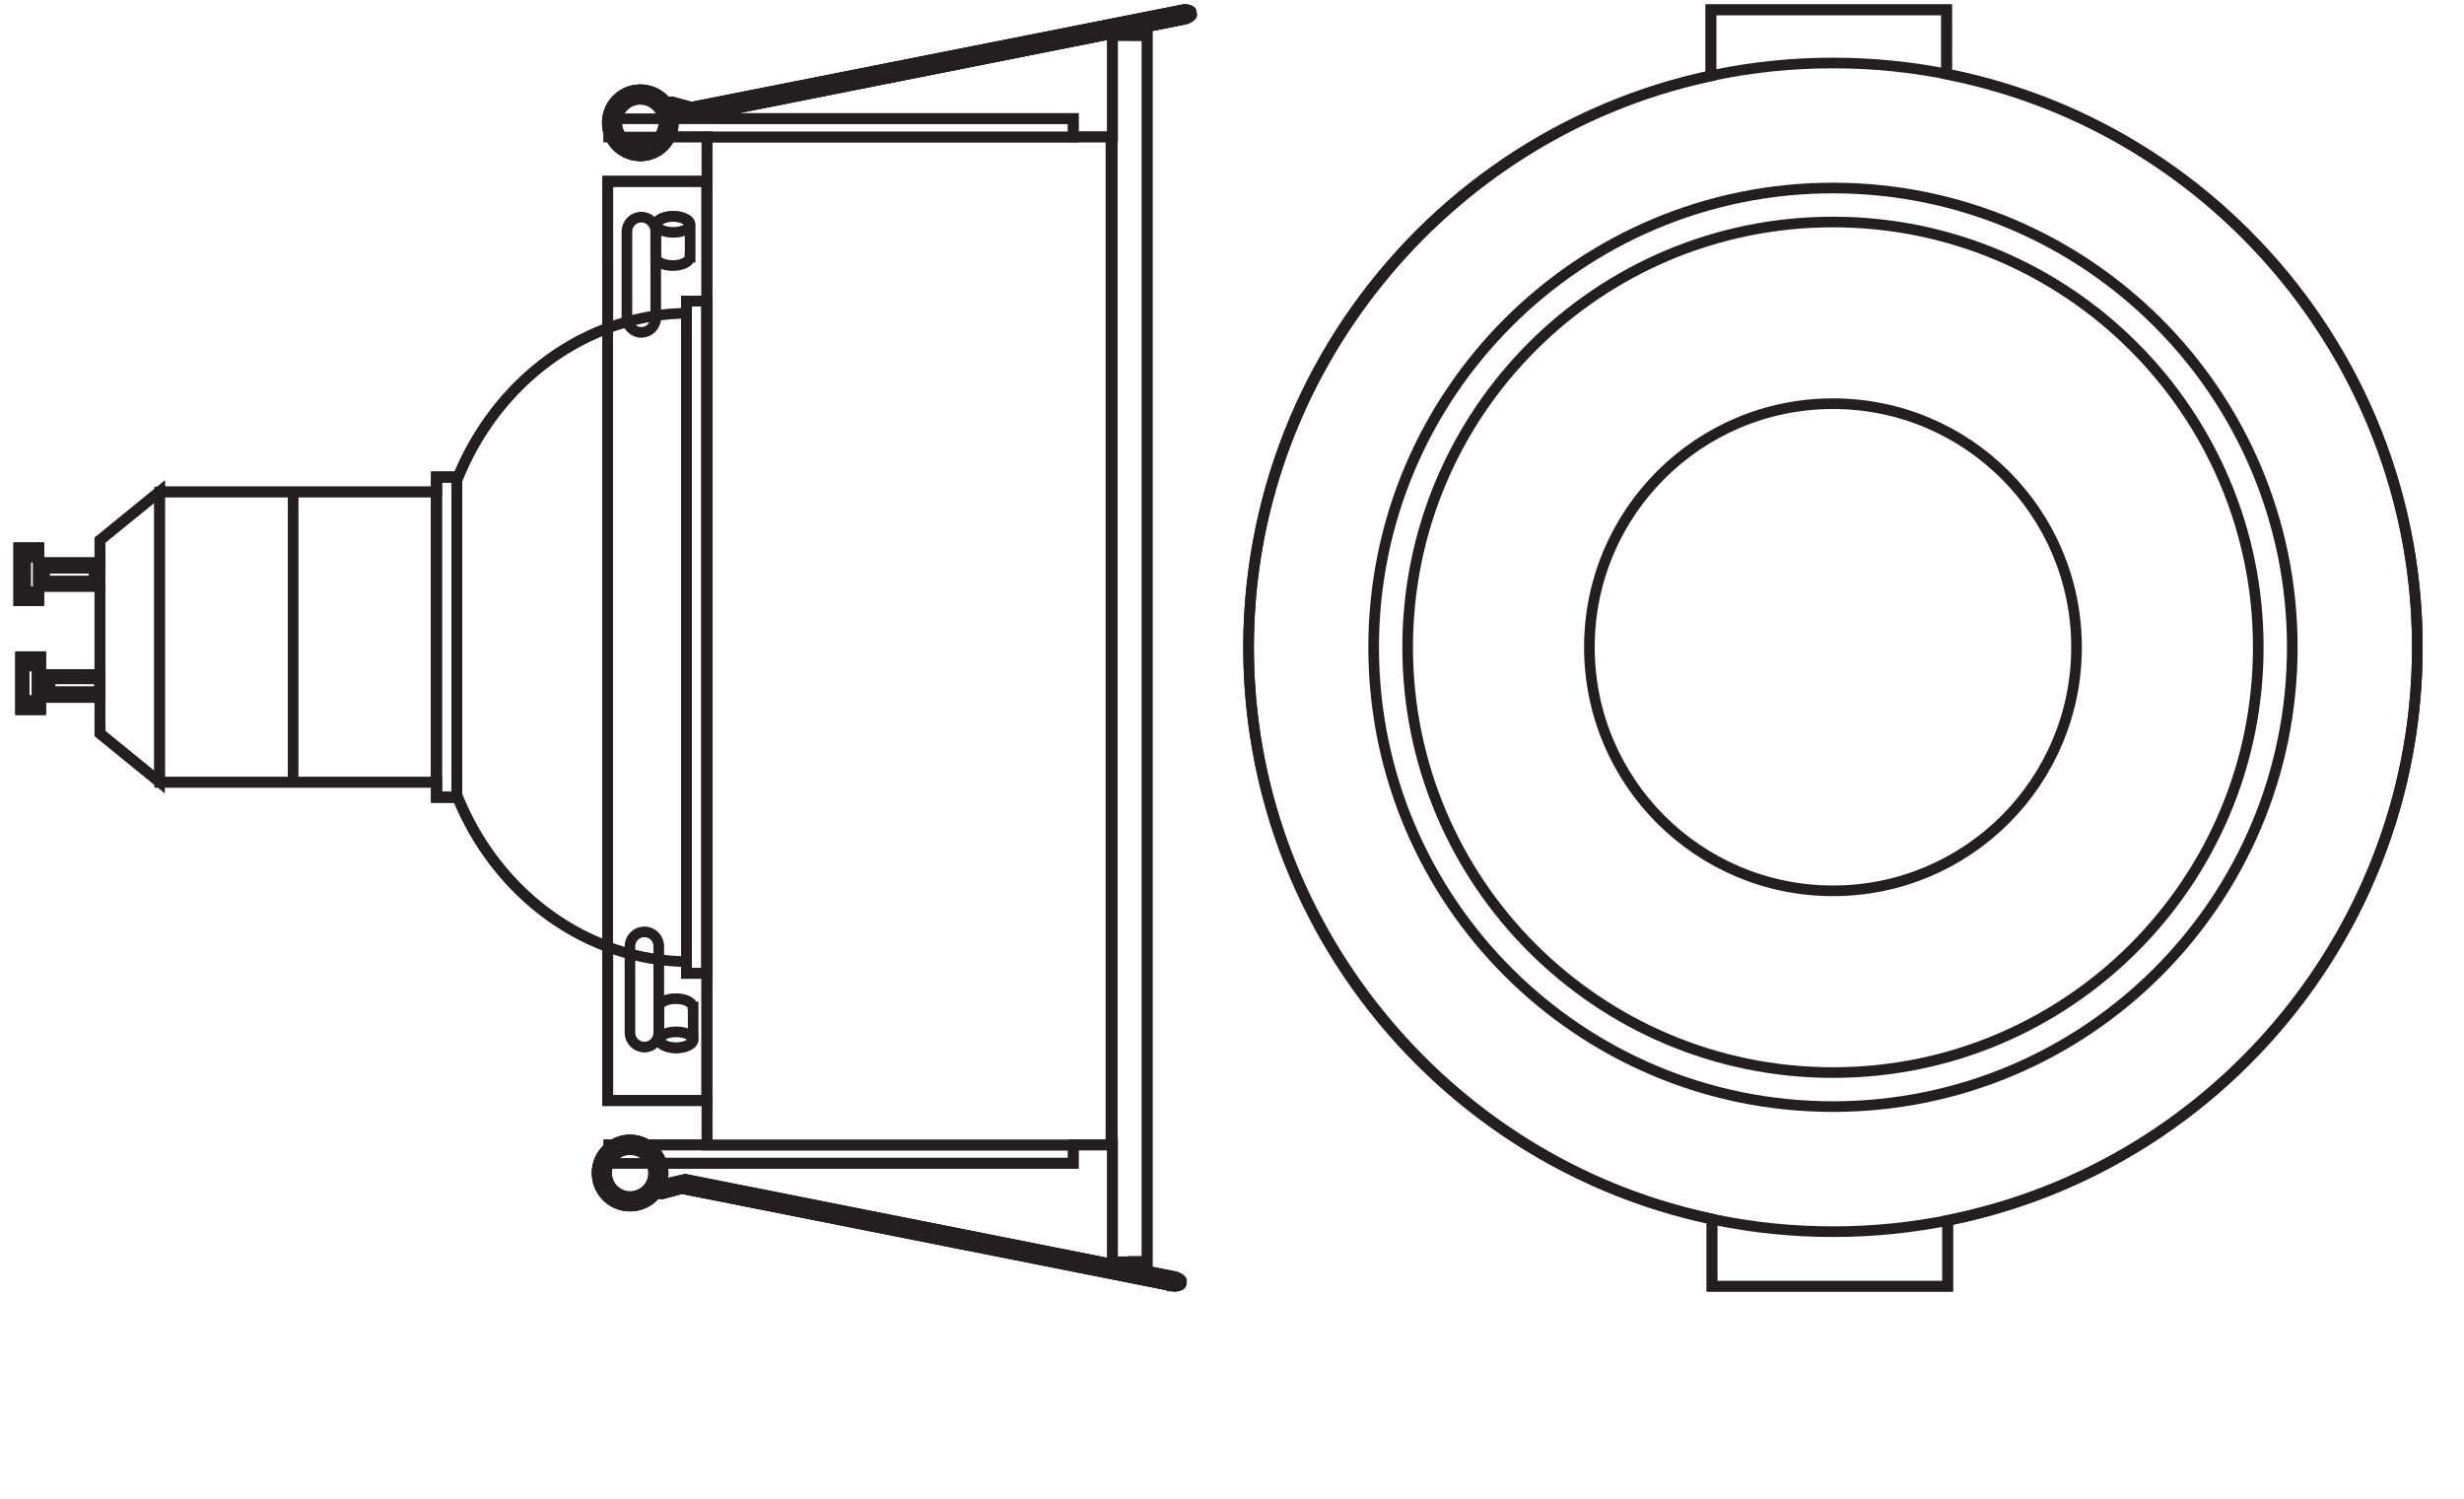 <?xml version="1.0" encoding="UTF-8" standalone="no"?>
<!-- Created with Inkscape (http://www.inkscape.org/) -->

<svg
   version="1.1"
   id="svg1"
   width="656.465"
   height="399.267"
   viewBox="0 0 656.465 399.267"
   xmlns="http://www.w3.org/2000/svg"
   xmlns:svg="http://www.w3.org/2000/svg">
  <defs
     id="defs1">
    <clipPath
       clipPathUnits="userSpaceOnUse"
       id="clipPath2">
      <path
         d="M 0,299.45 H 492.349 V 0 H 0 Z"
         transform="translate(-342.077,-42.412)"
         id="path2" />
    </clipPath>
    <clipPath
       clipPathUnits="userSpaceOnUse"
       id="clipPath4">
      <path
         d="M 0,299.45 H 492.349 V 0 H 0 Z"
         transform="translate(-366.258,-53.322)"
         id="path4" />
    </clipPath>
    <clipPath
       clipPathUnits="userSpaceOnUse"
       id="clipPath6">
      <path
         d="M 0,299.45 H 492.349 V 0 H 0 Z"
         transform="translate(-366.258,-78.32)"
         id="path6" />
    </clipPath>
    <clipPath
       clipPathUnits="userSpaceOnUse"
       id="clipPath8">
      <path
         d="M 0,299.45 H 492.349 V 0 H 0 Z"
         transform="translate(-366.258,-85.118)"
         id="path8" />
    </clipPath>
    <clipPath
       clipPathUnits="userSpaceOnUse"
       id="clipPath10">
      <path
         d="M 0,299.45 H 492.349 V 0 H 0 Z"
         transform="translate(-389.182,-55.571)"
         id="path10" />
    </clipPath>
    <clipPath
       clipPathUnits="userSpaceOnUse"
       id="clipPath12">
      <path
         d="M 0,299.45 H 492.349 V 0 H 0 Z"
         transform="translate(-388.967,-284.371)"
         id="path12" />
    </clipPath>
    <clipPath
       clipPathUnits="userSpaceOnUse"
       id="clipPath14">
      <path
         d="M 0,299.45 H 492.349 V 0 H 0 Z"
         transform="translate(-366.258,-121.44)"
         id="path14" />
    </clipPath>
    <clipPath
       clipPathUnits="userSpaceOnUse"
       id="clipPath16">
      <path
         d="M 0,299.45 H 492.349 V 0 H 0 Z"
         transform="translate(-214.489,-272.13)"
         id="path16" />
    </clipPath>
    <clipPath
       clipPathUnits="userSpaceOnUse"
       id="clipPath18">
      <path
         d="M 0,299.45 H 492.349 V 0 H 0 Z"
         id="path18" />
    </clipPath>
    <clipPath
       clipPathUnits="userSpaceOnUse"
       id="clipPath20">
      <path
         d="M 0,299.45 H 492.349 V 0 H 0 Z"
         id="path20" />
    </clipPath>
    <clipPath
       clipPathUnits="userSpaceOnUse"
       id="clipPath22">
      <path
         d="M 0,299.45 H 492.349 V 0 H 0 Z"
         id="path22" />
    </clipPath>
    <clipPath
       clipPathUnits="userSpaceOnUse"
       id="clipPath24">
      <path
         d="M 0,299.45 H 492.349 V 0 H 0 Z"
         id="path24" />
    </clipPath>
    <clipPath
       clipPathUnits="userSpaceOnUse"
       id="clipPath26">
      <path
         d="M 0,299.45 H 492.349 V 0 H 0 Z"
         id="path26" />
    </clipPath>
    <clipPath
       clipPathUnits="userSpaceOnUse"
       id="clipPath28">
      <path
         d="M 0,299.45 H 492.349 V 0 H 0 Z"
         id="path28" />
    </clipPath>
    <clipPath
       clipPathUnits="userSpaceOnUse"
       id="clipPath30">
      <path
         d="M 0,299.45 H 492.349 V 0 H 0 Z"
         id="path30" />
    </clipPath>
    <clipPath
       clipPathUnits="userSpaceOnUse"
       id="clipPath32">
      <path
         d="M 0,299.45 H 492.349 V 0 H 0 Z"
         transform="translate(-19.945,-191.499)"
         id="path32" />
    </clipPath>
    <clipPath
       clipPathUnits="userSpaceOnUse"
       id="clipPath34">
      <path
         d="M 0,299.45 H 492.349 V 0 H 0 Z"
         id="path34" />
    </clipPath>
    <clipPath
       clipPathUnits="userSpaceOnUse"
       id="clipPath36">
      <path
         d="M 0,299.45 H 492.349 V 0 H 0 Z"
         id="path36" />
    </clipPath>
    <clipPath
       clipPathUnits="userSpaceOnUse"
       id="clipPath38">
      <path
         d="M 0,299.45 H 492.349 V 0 H 0 Z"
         id="path38" />
    </clipPath>
    <clipPath
       clipPathUnits="userSpaceOnUse"
       id="clipPath40">
      <path
         d="M 0,299.45 H 492.349 V 0 H 0 Z"
         id="path40" />
    </clipPath>
    <clipPath
       clipPathUnits="userSpaceOnUse"
       id="clipPath42">
      <path
         d="M 0,299.45 H 492.349 V 0 H 0 Z"
         id="path42" />
    </clipPath>
    <clipPath
       clipPathUnits="userSpaceOnUse"
       id="clipPath44">
      <path
         d="M 0,299.45 H 492.349 V 0 H 0 Z"
         id="path44" />
    </clipPath>
    <clipPath
       clipPathUnits="userSpaceOnUse"
       id="clipPath46">
      <path
         d="M 0,299.45 H 492.349 V 0 H 0 Z"
         id="path46" />
    </clipPath>
    <clipPath
       clipPathUnits="userSpaceOnUse"
       id="clipPath48">
      <path
         d="M 0,299.45 H 492.349 V 0 H 0 Z"
         id="path48" />
    </clipPath>
    <clipPath
       clipPathUnits="userSpaceOnUse"
       id="clipPath50">
      <path
         d="M 0,299.45 H 492.349 V 0 H 0 Z"
         id="path50" />
    </clipPath>
    <clipPath
       clipPathUnits="userSpaceOnUse"
       id="clipPath52">
      <path
         d="M 0,299.45 H 492.349 V 0 H 0 Z"
         id="path52" />
    </clipPath>
    <clipPath
       clipPathUnits="userSpaceOnUse"
       id="clipPath54">
      <path
         d="M 0,299.45 H 492.349 V 0 H 0 Z"
         transform="translate(-58.575,-143.086)"
         id="path54" />
    </clipPath>
    <clipPath
       clipPathUnits="userSpaceOnUse"
       id="clipPath56">
      <path
         d="M 0,299.45 H 492.349 V 0 H 0 Z"
         transform="translate(-137.909,-107.274)"
         id="path56" />
    </clipPath>
    <clipPath
       clipPathUnits="userSpaceOnUse"
       id="clipPath58">
      <path
         d="M 0,299.45 H 492.349 V 0 H 0 Z"
         transform="translate(-137.96,-236.878)"
         id="path58" />
    </clipPath>
    <clipPath
       clipPathUnits="userSpaceOnUse"
       id="clipPath60">
      <path
         d="M 0,299.45 H 492.349 V 0 H 0 Z"
         id="path60" />
    </clipPath>
    <clipPath
       clipPathUnits="userSpaceOnUse"
       id="clipPath62">
      <path
         d="M 0,299.45 H 492.349 V 0 H 0 Z"
         id="path62" />
    </clipPath>
    <clipPath
       clipPathUnits="userSpaceOnUse"
       id="clipPath64">
      <path
         d="M 0,299.45 H 492.349 V 0 H 0 Z"
         id="path64" />
    </clipPath>
    <clipPath
       clipPathUnits="userSpaceOnUse"
       id="clipPath66">
      <path
         d="M 0,299.45 H 492.349 V 0 H 0 Z"
         id="path66" />
    </clipPath>
    <clipPath
       clipPathUnits="userSpaceOnUse"
       id="clipPath68">
      <path
         d="M 0,299.45 H 492.349 V 0 H 0 Z"
         id="path68" />
    </clipPath>
    <clipPath
       clipPathUnits="userSpaceOnUse"
       id="clipPath70">
      <path
         d="M 0,299.45 H 492.349 V 0 H 0 Z"
         id="path70" />
    </clipPath>
    <clipPath
       clipPathUnits="userSpaceOnUse"
       id="clipPath72">
      <path
         d="M 0,299.45 H 492.349 V 0 H 0 Z"
         id="path72" />
    </clipPath>
    <clipPath
       clipPathUnits="userSpaceOnUse"
       id="clipPath74">
      <path
         d="M 0,299.45 H 492.349 V 0 H 0 Z"
         id="path74" />
    </clipPath>
    <clipPath
       clipPathUnits="userSpaceOnUse"
       id="clipPath76">
      <path
         d="M 0,299.45 H 492.349 V 0 H 0 Z"
         id="path76" />
    </clipPath>
    <clipPath
       clipPathUnits="userSpaceOnUse"
       id="clipPath78">
      <path
         d="M 0,299.45 H 492.349 V 0 H 0 Z"
         id="path78" />
    </clipPath>
    <clipPath
       clipPathUnits="userSpaceOnUse"
       id="clipPath80">
      <path
         d="M 0,299.45 H 492.349 V 0 H 0 Z"
         transform="translate(-125.877,-93.088)"
         id="path80" />
    </clipPath>
    <clipPath
       clipPathUnits="userSpaceOnUse"
       id="clipPath82">
      <path
         d="M 0,299.45 H 492.349 V 0 H 0 Z"
         transform="translate(-138.505,-91.955)"
         id="path82" />
    </clipPath>
    <clipPath
       clipPathUnits="userSpaceOnUse"
       id="clipPath84">
      <path
         d="M 0,299.45 H 492.349 V 0 H 0 Z"
         transform="translate(-131.759,-91.66)"
         id="path84" />
    </clipPath>
    <clipPath
       clipPathUnits="userSpaceOnUse"
       id="clipPath86">
      <path
         d="M 0,299.45 H 492.349 V 0 H 0 Z"
         transform="translate(-125.269,-253.187)"
         id="path86" />
    </clipPath>
    <clipPath
       clipPathUnits="userSpaceOnUse"
       id="clipPath88">
      <path
         d="M 0,299.45 H 492.349 V 0 H 0 Z"
         transform="translate(-137.897,-254.32)"
         id="path88" />
    </clipPath>
    <clipPath
       clipPathUnits="userSpaceOnUse"
       id="clipPath90">
      <path
         d="M 0,299.45 H 492.349 V 0 H 0 Z"
         transform="translate(-131.151,-254.615)"
         id="path90" />
    </clipPath>
    <clipPath
       clipPathUnits="userSpaceOnUse"
       id="clipPath92">
      <path
         d="M 0,299.45 H 492.349 V 0 H 0 Z"
         id="path92" />
    </clipPath>
    <clipPath
       clipPathUnits="userSpaceOnUse"
       id="clipPath94">
      <path
         d="M 0,299.45 H 492.349 V 0 H 0 Z"
         id="path94" />
    </clipPath>
    <clipPath
       clipPathUnits="userSpaceOnUse"
       id="clipPath96">
      <path
         d="M 0,299.45 H 492.349 V 0 H 0 Z"
         transform="translate(-134.617,-277.194)"
         id="path96" />
    </clipPath>
    <clipPath
       clipPathUnits="userSpaceOnUse"
       id="clipPath98">
      <path
         d="M 0,299.45 H 492.349 V 0 H 0 Z"
         transform="translate(-134.617,-277.194)"
         id="path98" />
    </clipPath>
    <clipPath
       clipPathUnits="userSpaceOnUse"
       id="clipPath100">
      <path
         d="M 0,299.45 H 492.349 V 0 H 0 Z"
         transform="translate(-132.581,-62.748)"
         id="path100" />
    </clipPath>
    <clipPath
       clipPathUnits="userSpaceOnUse"
       id="clipPath102">
      <path
         d="M 0,299.45 H 492.349 V 0 H 0 Z"
         transform="translate(-132.581,-62.748)"
         id="path102" />
    </clipPath>
  </defs>
  <g
     id="layer-MC0" />
  <g
     id="layer-MC1">
    <path
       id="path1"
       d="m 0,0 v 13.451 l -0.522,0.114 c -53.365,11.538 -92.097,59.543 -92.097,114.145 0,54.494 38.642,102.48 91.883,114.097 l 0.52,0.113 v 13.198 H 46.89 v -12.829 l 0.531,-0.108 c 54.212,-10.987 93.561,-59.129 93.561,-114.471 0,-55.238 -39.259,-103.363 -93.347,-114.431 l -0.529,-0.11 V 0 Z"
       style="fill:none;stroke:#231f20;stroke-width:2.126;stroke-linecap:butt;stroke-linejoin:miter;stroke-miterlimit:10;stroke-dasharray:none;stroke-opacity:1"
       transform="matrix(1.333,0,0,-1.333,456.102,342.718)"
       clip-path="url(#clipPath2)" />
    <path
       id="path3"
       d="m 0,0 c -64.507,0 -116.8,52.293 -116.8,116.8 0,64.507 52.293,116.8 116.8,116.8 64.507,0 116.8,-52.293 116.8,-116.8 C 116.8,52.293 64.507,0 0,0 Z"
       style="fill:none;stroke:#231f20;stroke-width:2.126;stroke-linecap:butt;stroke-linejoin:miter;stroke-miterlimit:22.926;stroke-dasharray:none;stroke-opacity:1"
       transform="matrix(1.333,0,0,-1.333,488.344,328.17)"
       clip-path="url(#clipPath4)" />
    <path
       id="path5"
       d="m 0,0 c -50.701,0 -91.802,41.101 -91.802,91.802 0,50.701 41.101,91.802 91.802,91.802 50.701,0 91.802,-41.101 91.802,-91.802 C 91.802,41.101 50.701,0 0,0 Z"
       style="fill:none;stroke:#231f20;stroke-width:2.126;stroke-linecap:butt;stroke-linejoin:miter;stroke-miterlimit:22.926;stroke-dasharray:none;stroke-opacity:1"
       transform="matrix(1.333,0,0,-1.333,488.344,294.84)"
       clip-path="url(#clipPath6)" />
    <path
       id="path7"
       d="m 0,0 c -46.947,0 -85.005,38.058 -85.005,85.005 0,46.947 38.058,85.005 85.005,85.005 46.946,0 85.004,-38.058 85.004,-85.005 C 85.004,38.058 46.946,0 0,0 Z"
       style="fill:none;stroke:#231f20;stroke-width:2.126;stroke-linecap:butt;stroke-linejoin:miter;stroke-miterlimit:22.926;stroke-dasharray:none;stroke-opacity:1"
       transform="matrix(1.333,0,0,-1.333,488.344,285.777)"
       clip-path="url(#clipPath8)" />
    <path
       id="path9"
       d="M 0,0 V -13.159 H -47.106 V 0"
       style="fill:none;stroke:#231f20;stroke-width:2.126;stroke-linecap:butt;stroke-linejoin:miter;stroke-miterlimit:22.926;stroke-dasharray:none;stroke-opacity:1"
       transform="matrix(1.333,0,0,-1.333,518.909,325.171)"
       clip-path="url(#clipPath10)" />
    <path
       id="path11"
       d="M 0,0 V 13.159 H -47.106 V 0"
       style="fill:none;stroke:#231f20;stroke-width:2.126;stroke-linecap:butt;stroke-linejoin:miter;stroke-miterlimit:22.926;stroke-dasharray:none;stroke-opacity:1"
       transform="matrix(1.333,0,0,-1.333,518.623,20.106)"
       clip-path="url(#clipPath12)" />
    <path
       id="path13"
       d="m 0,0 c -26.887,0 -48.683,21.796 -48.683,48.683 0,26.887 21.796,48.683 48.683,48.683 26.887,0 48.683,-21.796 48.683,-48.683 C 48.683,21.796 26.887,0 0,0 Z"
       style="fill:none;stroke:#231f20;stroke-width:2.126;stroke-linecap:butt;stroke-linejoin:miter;stroke-miterlimit:22.926;stroke-dasharray:none;stroke-opacity:1"
       transform="matrix(1.333,0,0,-1.333,488.344,237.347)"
       clip-path="url(#clipPath14)" />
    <path
       id="path15"
       d="M 0,0 H 7.831 V 20.635 L -70.968,4.972 -70.838,3.661 H 0 Z m 7.831,-225.359 v 23.872 H 0 v -3.659 h -82.31 l 0.146,-0.782 c 0.183,-0.982 0.193,-1.789 0.035,-2.539 l -0.214,-1.015 4.78,1.099 z m 12.457,-4.359 c -0.135,0 -0.277,0.014 -0.418,0.041 l -98.004,19.47 -4.06,-1.038 c -0.049,-0.005 -0.095,-0.006 -0.136,-0.006 -0.169,0 -0.274,0.035 -0.386,0.093 l -0.467,0.239 -0.339,-0.401 c -1.28,-1.507 -3.136,-2.373 -5.093,-2.373 -1.369,0 -2.683,0.423 -3.803,1.222 -1.43,1.021 -2.38,2.542 -2.672,4.286 -0.289,1.742 0.113,3.49 1.134,4.92 0.257,0.359 0.555,0.694 0.914,1.024 l 0.215,0.198 v 0.556 h 0.804 l 0.153,0.087 c 0.712,0.408 1.453,0.679 2.2,0.805 0.349,0.056 0.701,0.085 1.049,0.085 1.134,0 2.272,-0.307 3.29,-0.89 l 0.152,-0.087 h 11.97 v 8.882 h -19.842 v 30.753 l -0.425,0.162 c -13.029,4.982 -23.753,15.665 -29.424,29.309 l -0.168,0.408 h -4.187 v 2.971 h -55.349 l -11.94,9.729 v 7.262 h -11.855 v -2.436 h -3.97 v 10.527 h 3.97 v -3.571 h 11.855 v 17.685 h -12.223 v -2.863 h -3.968 v 10.525 h 3.968 v -2.98 h 12.223 v 4.494 l 11.926,9.706 v -0.026 h 55.363 v 2.976 h 4.317 l 0.171,0.407 c 5.67,13.546 16.346,24.166 29.291,29.132 l 0.425,0.164 V -8.88 h 19.842 V 0 h -7.43 l -0.188,-0.345 c -0.537,-0.985 -1.156,-1.72 -1.889,-2.243 -1.123,-0.802 -2.443,-1.226 -3.822,-1.226 -2.133,0 -4.144,1.033 -5.381,2.761 -0.117,0.165 -0.209,0.341 -0.301,0.516 l -0.187,0.353 -0.42,0.155 v 0.77 c -0.318,1.184 -0.385,2.173 -0.227,3.126 0.292,1.744 1.241,3.265 2.672,4.286 1.122,0.801 2.444,1.223 3.821,1.223 0.367,0 0.735,-0.03 1.102,-0.091 1.562,-0.262 2.976,-1.069 3.978,-2.276 l 0.343,-0.411 0.473,0.247 c 0.137,0.071 0.254,0.105 0.36,0.105 l 3.903,-1.048 98.31,19.457 c 0.139,0.027 0.279,0.039 0.413,0.039 0.512,0 0.951,-0.176 1.106,-0.286 l 0.112,-0.208 0.092,-0.537 C 23.626,24.18 22.964,23.646 22.235,23.5 l -9.696,-1.928 0.13,-1.311 h 2.099 v -245.06 h -3.027 l -0.13,-1.312 8.587,-1.707 c 0.74,-0.149 1.389,-0.674 1.395,-0.868 l -0.121,-0.676 -0.114,-0.093 c -0.13,-0.089 -0.559,-0.263 -1.07,-0.263 z"
       style="fill:none;stroke:#231f20;stroke-width:2.126;stroke-linecap:butt;stroke-linejoin:miter;stroke-miterlimit:10;stroke-dasharray:none;stroke-opacity:1"
       transform="matrix(1.333,0,0,-1.333,285.985,36.427)"
       clip-path="url(#clipPath16)" />
    <path
       id="path17"
       d="M 87.234,143.128 H 31.915 v 58.051 h 55.319 z"
       style="fill:none;stroke:#231f20;stroke-width:2.126;stroke-linecap:butt;stroke-linejoin:miter;stroke-miterlimit:4;stroke-dasharray:none;stroke-opacity:1"
       transform="matrix(1.333,0,0,-1.333,0,399.267)"
       clip-path="url(#clipPath18)" />
    <path
       id="path19"
       d="m 91.301,140.157 h -4.068 v 63.999 h 4.068 z"
       style="fill:none;stroke:#231f20;stroke-width:2.126;stroke-linecap:butt;stroke-linejoin:miter;stroke-miterlimit:10;stroke-dasharray:none;stroke-opacity:1"
       transform="matrix(1.333,0,0,-1.333,0,399.267)"
       clip-path="url(#clipPath20)" />
    <path
       id="path21"
       d="m 91.301,140.157 h -4.068 v 63.999 h 4.068 z"
       style="fill:none;stroke:#231f20;stroke-width:2.126;stroke-linecap:butt;stroke-linejoin:miter;stroke-miterlimit:22.926;stroke-dasharray:none;stroke-opacity:1"
       transform="matrix(1.333,0,0,-1.333,0,399.267)"
       clip-path="url(#clipPath22)" />
    <path
       id="path23"
       d="m 91.301,140.157 h -4.068 v 63.999 h 4.068 z"
       style="fill:none;stroke:#231f20;stroke-width:2.126;stroke-linecap:butt;stroke-linejoin:miter;stroke-miterlimit:4;stroke-dasharray:none;stroke-opacity:1"
       transform="matrix(1.333,0,0,-1.333,0,399.267)"
       clip-path="url(#clipPath24)" />
    <path
       id="path25"
       d="m 141.28,104.964 h -4.059 V 239.35 h 4.059 z"
       style="fill:none;stroke:#231f20;stroke-width:2.126;stroke-linecap:butt;stroke-linejoin:miter;stroke-miterlimit:10;stroke-dasharray:none;stroke-opacity:1"
       transform="matrix(1.333,0,0,-1.333,0,399.267)"
       clip-path="url(#clipPath26)" />
    <path
       id="path27"
       d="m 141.28,104.964 h -4.059 V 239.35 h 4.059 z"
       style="fill:none;stroke:#231f20;stroke-width:2.126;stroke-linecap:butt;stroke-linejoin:miter;stroke-miterlimit:22.926;stroke-dasharray:none;stroke-opacity:1"
       transform="matrix(1.333,0,0,-1.333,0,399.267)"
       clip-path="url(#clipPath28)" />
    <path
       id="path29"
       d="m 141.28,104.964 h -4.059 V 239.35 h 4.059 z"
       style="fill:none;stroke:#231f20;stroke-width:2.126;stroke-linecap:butt;stroke-linejoin:miter;stroke-miterlimit:4;stroke-dasharray:none;stroke-opacity:1"
       transform="matrix(1.333,0,0,-1.333,0,399.267)"
       clip-path="url(#clipPath30)" />
    <path
       id="path31"
       d="M 0,0 V -38.642 L 11.925,-48.36 V 9.705 Z"
       style="fill:none;stroke:#231f20;stroke-width:2.126;stroke-linecap:butt;stroke-linejoin:miter;stroke-miterlimit:4;stroke-dasharray:none;stroke-opacity:1"
       transform="matrix(1.333,0,0,-1.333,26.593,143.934)"
       clip-path="url(#clipPath32)" />
    <path
       id="path33"
       d="m 9.996,161.246 h 9.949 v 2.609 H 9.996 Z"
       style="fill:none;stroke:#231f20;stroke-width:2.126;stroke-linecap:butt;stroke-linejoin:miter;stroke-miterlimit:10;stroke-dasharray:none;stroke-opacity:1"
       transform="matrix(1.333,0,0,-1.333,0,399.267)"
       clip-path="url(#clipPath34)" />
    <path
       id="path35"
       d="m 9.996,161.246 h 9.949 v 2.609 H 9.996 Z"
       style="fill:none;stroke:#231f20;stroke-width:2.126;stroke-linecap:butt;stroke-linejoin:miter;stroke-miterlimit:22.926;stroke-dasharray:none;stroke-opacity:1"
       transform="matrix(1.333,0,0,-1.333,0,399.267)"
       clip-path="url(#clipPath36)" />
    <path
       id="path37"
       d="m 8.676,160.119 h 11.269 v 4.519 H 8.676 Z"
       style="fill:none;stroke:#231f20;stroke-width:2.126;stroke-linecap:butt;stroke-linejoin:miter;stroke-miterlimit:10;stroke-dasharray:none;stroke-opacity:1"
       transform="matrix(1.333,0,0,-1.333,0,399.267)"
       clip-path="url(#clipPath38)" />
    <path
       id="path39"
       d="m 8.676,160.119 h 11.269 v 4.519 H 8.676 Z"
       style="fill:none;stroke:#231f20;stroke-width:2.126;stroke-linecap:butt;stroke-linejoin:miter;stroke-miterlimit:4;stroke-dasharray:none;stroke-opacity:1"
       transform="matrix(1.333,0,0,-1.333,0,399.267)"
       clip-path="url(#clipPath40)" />
    <path
       id="path41"
       d="M 7.414,159.477 H 4.796 v 6.938 h 2.618 z"
       style="fill:none;stroke:#231f20;stroke-width:2.126;stroke-linecap:butt;stroke-linejoin:miter;stroke-miterlimit:10;stroke-dasharray:none;stroke-opacity:1"
       transform="matrix(1.333,0,0,-1.333,0,399.267)"
       clip-path="url(#clipPath42)" />
    <path
       id="path43"
       d="M 7.414,159.477 H 4.796 v 6.938 h 2.618 z"
       style="fill:none;stroke:#231f20;stroke-width:2.126;stroke-linecap:butt;stroke-linejoin:miter;stroke-miterlimit:22.926;stroke-dasharray:none;stroke-opacity:1"
       transform="matrix(1.333,0,0,-1.333,0,399.267)"
       clip-path="url(#clipPath44)" />
    <path
       id="path45"
       d="M 8.089,157.682 H 4.121 v 10.527 h 3.968 z"
       style="fill:none;stroke:#231f20;stroke-width:2.126;stroke-linecap:butt;stroke-linejoin:miter;stroke-miterlimit:10;stroke-dasharray:none;stroke-opacity:1"
       transform="matrix(1.333,0,0,-1.333,0,399.267)"
       clip-path="url(#clipPath46)" />
    <path
       id="path47"
       d="M 8.089,157.682 H 4.121 v 10.527 h 3.968 z"
       style="fill:none;stroke:#231f20;stroke-width:2.126;stroke-linecap:butt;stroke-linejoin:miter;stroke-miterlimit:4;stroke-dasharray:none;stroke-opacity:1"
       transform="matrix(1.333,0,0,-1.333,0,399.267)"
       clip-path="url(#clipPath48)" />
    <path
       id="path49"
       d="m 7.721,182.324 h 12.225 v 4.682 H 7.721 Z"
       style="fill:none;stroke:#231f20;stroke-width:2.126;stroke-linecap:butt;stroke-linejoin:miter;stroke-miterlimit:10;stroke-dasharray:none;stroke-opacity:1"
       transform="matrix(1.333,0,0,-1.333,0,399.267)"
       clip-path="url(#clipPath50)" />
    <path
       id="path51"
       d="m 7.721,182.324 h 12.225 v 4.682 H 7.721 Z"
       style="fill:none;stroke:#231f20;stroke-width:2.126;stroke-linecap:butt;stroke-linejoin:miter;stroke-miterlimit:22.926;stroke-dasharray:none;stroke-opacity:1"
       transform="matrix(1.333,0,0,-1.333,0,399.267)"
       clip-path="url(#clipPath52)" />
    <path
       id="path53"
       d="M 0,0 V 58.118"
       style="fill:none;stroke:#231f20;stroke-width:2.126;stroke-linecap:butt;stroke-linejoin:miter;stroke-miterlimit:4;stroke-dasharray:none;stroke-opacity:1"
       transform="matrix(1.333,0,0,-1.333,78.099,208.486)"
       clip-path="url(#clipPath54)" />
    <path
       id="path55"
       d="M 0,0 C -20.854,0 -38.791,13.637 -46.608,33.124"
       style="fill:none;stroke:#231f20;stroke-width:2.126;stroke-linecap:butt;stroke-linejoin:miter;stroke-miterlimit:4;stroke-dasharray:none;stroke-opacity:1"
       transform="matrix(1.333,0,0,-1.333,183.879,256.234)"
       clip-path="url(#clipPath56)" />
    <path
       id="path57"
       d="M 0,0 C -20.861,0 -38.785,-13.626 -46.595,-33.119"
       style="fill:none;stroke:#231f20;stroke-width:2.126;stroke-linecap:butt;stroke-linejoin:miter;stroke-miterlimit:4;stroke-dasharray:none;stroke-opacity:1"
       transform="matrix(1.333,0,0,-1.333,183.947,83.43)"
       clip-path="url(#clipPath58)" />
    <path
       id="path59"
       d="M 7.721,181.252 H 5.106 v 6.939 h 2.615 z"
       style="fill:none;stroke:#231f20;stroke-width:2.126;stroke-linecap:butt;stroke-linejoin:miter;stroke-miterlimit:10;stroke-dasharray:none;stroke-opacity:1"
       transform="matrix(1.333,0,0,-1.333,0,399.267)"
       clip-path="url(#clipPath60)" />
    <path
       id="path61"
       d="M 7.721,181.252 H 5.106 v 6.939 h 2.615 z"
       style="fill:none;stroke:#231f20;stroke-width:2.126;stroke-linecap:butt;stroke-linejoin:miter;stroke-miterlimit:22.926;stroke-dasharray:none;stroke-opacity:1"
       transform="matrix(1.333,0,0,-1.333,0,399.267)"
       clip-path="url(#clipPath62)" />
    <path
       id="path63"
       d="M 7.721,179.46 H 3.752 v 10.526 h 3.969 z"
       style="fill:none;stroke:#231f20;stroke-width:2.126;stroke-linecap:butt;stroke-linejoin:miter;stroke-miterlimit:10;stroke-dasharray:none;stroke-opacity:1"
       transform="matrix(1.333,0,0,-1.333,0,399.267)"
       clip-path="url(#clipPath64)" />
    <path
       id="path65"
       d="M 7.721,179.46 H 3.752 v 10.526 h 3.969 z"
       style="fill:none;stroke:#231f20;stroke-width:2.126;stroke-linecap:butt;stroke-linejoin:miter;stroke-miterlimit:4;stroke-dasharray:none;stroke-opacity:1"
       transform="matrix(1.333,0,0,-1.333,0,399.267)"
       clip-path="url(#clipPath66)" />
    <path
       id="path67"
       d="m 8.861,183.359 h 9.949 v 2.608 H 8.861 Z"
       style="fill:none;stroke:#231f20;stroke-width:2.126;stroke-linecap:butt;stroke-linejoin:miter;stroke-miterlimit:10;stroke-dasharray:none;stroke-opacity:1"
       transform="matrix(1.333,0,0,-1.333,0,399.267)"
       clip-path="url(#clipPath68)" />
    <path
       id="path69"
       d="m 8.861,183.359 h 9.949 v 2.608 H 8.861 Z"
       style="fill:none;stroke:#231f20;stroke-width:2.126;stroke-linecap:butt;stroke-linejoin:miter;stroke-miterlimit:22.926;stroke-dasharray:none;stroke-opacity:1"
       transform="matrix(1.333,0,0,-1.333,0,399.267)"
       clip-path="url(#clipPath70)" />
    <path
       id="path71"
       d="m 222.319,292.39 h 6.938 V 47.331 h -6.938 z"
       style="fill:none;stroke:#231f20;stroke-width:2.126;stroke-linecap:butt;stroke-linejoin:miter;stroke-miterlimit:22.926;stroke-dasharray:none;stroke-opacity:1"
       transform="matrix(1.333,0,0,-1.333,0,399.267)"
       clip-path="url(#clipPath72)" />
    <path
       id="path73"
       d="m 141.28,272.13 h 80.761 V 70.643 H 141.28 Z"
       style="fill:none;stroke:#231f20;stroke-width:2.126;stroke-linecap:butt;stroke-linejoin:miter;stroke-miterlimit:22.926;stroke-dasharray:none;stroke-opacity:1"
       transform="matrix(1.333,0,0,-1.333,0,399.267)"
       clip-path="url(#clipPath74)" />
    <path
       id="path75"
       d="M 121.437,263.249 H 141.28 V 79.524 h -19.843 z"
       style="fill:none;stroke:#231f20;stroke-width:2.126;stroke-linecap:butt;stroke-linejoin:miter;stroke-miterlimit:10;stroke-dasharray:none;stroke-opacity:1"
       transform="matrix(1.333,0,0,-1.333,0,399.267)"
       clip-path="url(#clipPath76)" />
    <path
       id="path77"
       d="M 121.437,263.249 H 141.28 V 79.524 h -19.843 z"
       style="fill:none;stroke:#231f20;stroke-width:2.126;stroke-linecap:butt;stroke-linejoin:miter;stroke-miterlimit:22.926;stroke-dasharray:none;stroke-opacity:1"
       transform="matrix(1.333,0,0,-1.333,0,399.267)"
       clip-path="url(#clipPath78)" />
    <path
       id="path79"
       d="m 0,0 v 17.277 c 0,1.584 1.295,2.879 2.879,2.879 1.584,0 2.88,-1.295 2.88,-2.879 V 0 c 0,-1.584 -1.296,-2.879 -2.88,-2.879 C 1.295,-2.879 0,-1.584 0,0 Z"
       style="fill:none;stroke:#231f20;stroke-width:2.126;stroke-linecap:butt;stroke-linejoin:miter;stroke-miterlimit:22.926;stroke-dasharray:none;stroke-opacity:1"
       transform="matrix(1.333,0,0,-1.333,167.836,275.149)"
       clip-path="url(#clipPath80)" />
    <path
       id="path81"
       d="m 0,0 c 0,-1.054 -1.538,-1.908 -3.435,-1.908 -1.896,0 -3.434,0.854 -3.434,1.908 v 6.115 c -0.004,0.034 -0.007,0.068 -0.007,0.103 0,0.948 1.526,1.717 3.409,1.717 1.842,0 3.342,-0.736 3.406,-1.656 l 0.061,0 z"
       style="fill:none;stroke:#231f20;stroke-width:2.126;stroke-linecap:butt;stroke-linejoin:miter;stroke-miterlimit:22.926;stroke-dasharray:none;stroke-opacity:1"
       transform="matrix(1.333,0,0,-1.333,184.673,276.659)"
       clip-path="url(#clipPath82)" />
    <path
       id="path83"
       d="M 0,0 C 0,0.881 1.507,1.596 3.366,1.596 5.225,1.596 6.732,0.881 6.732,0 6.732,-0.881 5.225,-1.595 3.366,-1.595 1.507,-1.595 0,-0.881 0,0 Z"
       style="fill:none;stroke:#231f20;stroke-width:2.126;stroke-linecap:butt;stroke-linejoin:miter;stroke-miterlimit:22.926;stroke-dasharray:none;stroke-opacity:1"
       transform="matrix(1.333,0,0,-1.333,175.678,277.053)"
       clip-path="url(#clipPath84)" />
    <path
       id="path85"
       d="m 0,0 v -17.277 c 0,-1.584 1.295,-2.879 2.879,-2.879 1.584,0 2.88,1.295 2.88,2.879 V 0 c 0,1.584 -1.296,2.879 -2.88,2.879 C 1.295,2.879 0,1.584 0,0 Z"
       style="fill:none;stroke:#231f20;stroke-width:2.126;stroke-linecap:butt;stroke-linejoin:miter;stroke-miterlimit:22.926;stroke-dasharray:none;stroke-opacity:1"
       transform="matrix(1.333,0,0,-1.333,167.026,61.684)"
       clip-path="url(#clipPath86)" />
    <path
       id="path87"
       d="M 0,0 C 0,1.054 -1.538,1.908 -3.434,1.908 -5.331,1.908 -6.869,1.054 -6.869,0 v -6.115 c -0.004,-0.034 -0.006,-0.068 -0.006,-0.103 0,-0.948 1.526,-1.717 3.408,-1.717 1.842,0 3.342,0.736 3.407,1.656 l 0.06,0 z"
       style="fill:none;stroke:#231f20;stroke-width:2.126;stroke-linecap:butt;stroke-linejoin:miter;stroke-miterlimit:22.926;stroke-dasharray:none;stroke-opacity:1"
       transform="matrix(1.333,0,0,-1.333,183.863,60.173)"
       clip-path="url(#clipPath88)" />
    <path
       id="path89"
       d="m 0,0 c 0,-0.881 1.507,-1.596 3.367,-1.596 1.859,0 3.365,0.715 3.365,1.596 0,0.881 -1.506,1.595 -3.365,1.595 C 1.507,1.595 0,0.881 0,0 Z"
       style="fill:none;stroke:#231f20;stroke-width:2.126;stroke-linecap:butt;stroke-linejoin:miter;stroke-miterlimit:22.926;stroke-dasharray:none;stroke-opacity:1"
       transform="matrix(1.333,0,0,-1.333,174.867,59.78)"
       clip-path="url(#clipPath90)" />
    <path
       id="path91"
       d="m 121.661,275.79 h 92.829 v -3.66 h -92.829 z"
       style="fill:none;stroke:#231f20;stroke-width:2.126;stroke-linecap:butt;stroke-linejoin:miter;stroke-miterlimit:22.926;stroke-dasharray:none;stroke-opacity:1"
       transform="matrix(1.333,0,0,-1.333,0,399.267)"
       clip-path="url(#clipPath92)" />
    <path
       id="path93"
       d="m 121.661,70.643 h 92.829 v -3.66 h -92.829 z"
       style="fill:none;stroke:#231f20;stroke-width:2.126;stroke-linecap:butt;stroke-linejoin:miter;stroke-miterlimit:22.926;stroke-dasharray:none;stroke-opacity:1"
       transform="matrix(1.333,0,0,-1.333,0,399.267)"
       clip-path="url(#clipPath94)" />
    <path
       id="path95"
       d="m 0,0 4.344,-0.998 97.763,19.434 c 0.821,0.164 1.417,0.742 1.394,0.868 l -0.117,0.651 c -0.018,0.127 -0.783,0.505 -1.604,0.341 L 3.621,0.796 -0.287,1.864 C -0.663,1.966 -1.011,1.646 -1.259,1.481 -1.274,1.506 -1.29,1.531 -1.303,1.55 -3.414,4.51 -7.55,5.201 -10.51,3.09 c -2.959,-2.111 -3.65,-6.247 -1.538,-9.206 2.113,-2.956 6.247,-3.651 9.203,-1.536 2.462,1.756 3.357,4.915 2.368,7.63 C -0.324,-0.029 -0.161,0.039 0,0 Z m -10.515,-5.02 c 1.511,-2.114 4.463,-2.608 6.575,-1.098 2.115,1.505 2.606,4.46 1.1,6.574 -1.507,2.112 -4.462,2.609 -6.575,1.097 -2.112,-1.507 -2.607,-4.46 -1.1,-6.573 z"
       style="fill:none;stroke:#231f20;stroke-width:2.126;stroke-linecap:butt;stroke-linejoin:miter;stroke-miterlimit:10;stroke-dasharray:none;stroke-opacity:1"
       transform="matrix(1.333,0,0,-1.333,179.489,29.675)"
       clip-path="url(#clipPath96)" />
    <path
       id="path97"
       d="m 0,0 4.344,-0.998 97.763,19.434 c 0.821,0.164 1.417,0.742 1.394,0.868 l -0.117,0.651 c -0.018,0.127 -0.783,0.505 -1.604,0.341 L 3.621,0.796 -0.287,1.864 C -0.663,1.966 -1.011,1.646 -1.259,1.481 -1.274,1.506 -1.29,1.531 -1.303,1.55 -3.414,4.51 -7.55,5.201 -10.51,3.09 c -2.959,-2.111 -3.65,-6.247 -1.538,-9.206 2.113,-2.956 6.247,-3.651 9.203,-1.536 2.462,1.756 3.357,4.915 2.368,7.63 C -0.324,-0.029 -0.161,0.039 0,0 Z m -10.515,-5.02 c 1.511,-2.114 4.463,-2.608 6.575,-1.098 2.115,1.505 2.606,4.46 1.1,6.574 -1.507,2.112 -4.462,2.609 -6.575,1.097 -2.112,-1.507 -2.607,-4.46 -1.1,-6.573 z"
       style="fill:none;stroke:#231f20;stroke-width:2.126;stroke-linecap:butt;stroke-linejoin:miter;stroke-miterlimit:22.926;stroke-dasharray:none;stroke-opacity:1"
       transform="matrix(1.333,0,0,-1.333,179.489,29.675)"
       clip-path="url(#clipPath98)" />
    <path
       id="path99"
       d="m 0,0 4.344,0.998 97.763,-19.434 c 0.821,-0.164 1.417,-0.742 1.394,-0.868 l -0.117,-0.651 c -0.018,-0.127 -0.783,-0.504 -1.604,-0.341 l -98.159,19.5 -3.908,-1.068 c -0.376,-0.102 -0.723,0.218 -0.972,0.383 -0.015,-0.025 -0.031,-0.05 -0.044,-0.069 -2.111,-2.96 -6.247,-3.651 -9.207,-1.54 -2.959,2.111 -3.65,6.247 -1.538,9.206 2.113,2.956 6.247,3.65 9.204,1.536 C -0.383,5.896 0.512,2.737 -0.476,0.022 -0.324,0.028 -0.161,-0.039 0,0 Z m -10.515,5.02 c 1.511,2.114 4.463,2.608 6.575,1.098 2.116,-1.505 2.606,-4.46 1.1,-6.574 -1.507,-2.112 -4.462,-2.609 -6.574,-1.097 -2.113,1.507 -2.608,4.46 -1.101,6.573 z"
       style="fill:none;stroke:#231f20;stroke-width:2.126;stroke-linecap:butt;stroke-linejoin:miter;stroke-miterlimit:10;stroke-dasharray:none;stroke-opacity:1"
       transform="matrix(1.333,0,0,-1.333,176.774,315.602)"
       clip-path="url(#clipPath100)" />
    <path
       id="path101"
       d="m 0,0 4.344,0.998 97.763,-19.434 c 0.821,-0.164 1.417,-0.742 1.394,-0.868 l -0.117,-0.651 c -0.018,-0.127 -0.783,-0.504 -1.604,-0.341 l -98.159,19.5 -3.908,-1.068 c -0.376,-0.102 -0.723,0.218 -0.972,0.383 -0.015,-0.025 -0.031,-0.05 -0.044,-0.069 -2.111,-2.96 -6.247,-3.651 -9.207,-1.54 -2.959,2.111 -3.65,6.247 -1.538,9.206 2.113,2.956 6.247,3.65 9.204,1.536 C -0.383,5.896 0.512,2.737 -0.476,0.022 -0.324,0.028 -0.161,-0.039 0,0 Z m -10.515,5.02 c 1.511,2.114 4.463,2.608 6.575,1.098 2.116,-1.505 2.606,-4.46 1.1,-6.574 -1.507,-2.112 -4.462,-2.609 -6.574,-1.097 -2.113,1.507 -2.608,4.46 -1.101,6.573 z"
       style="fill:none;stroke:#231f20;stroke-width:2.126;stroke-linecap:butt;stroke-linejoin:miter;stroke-miterlimit:22.926;stroke-dasharray:none;stroke-opacity:1"
       transform="matrix(1.333,0,0,-1.333,176.774,315.602)"
       clip-path="url(#clipPath102)" />
  </g>
</svg>
